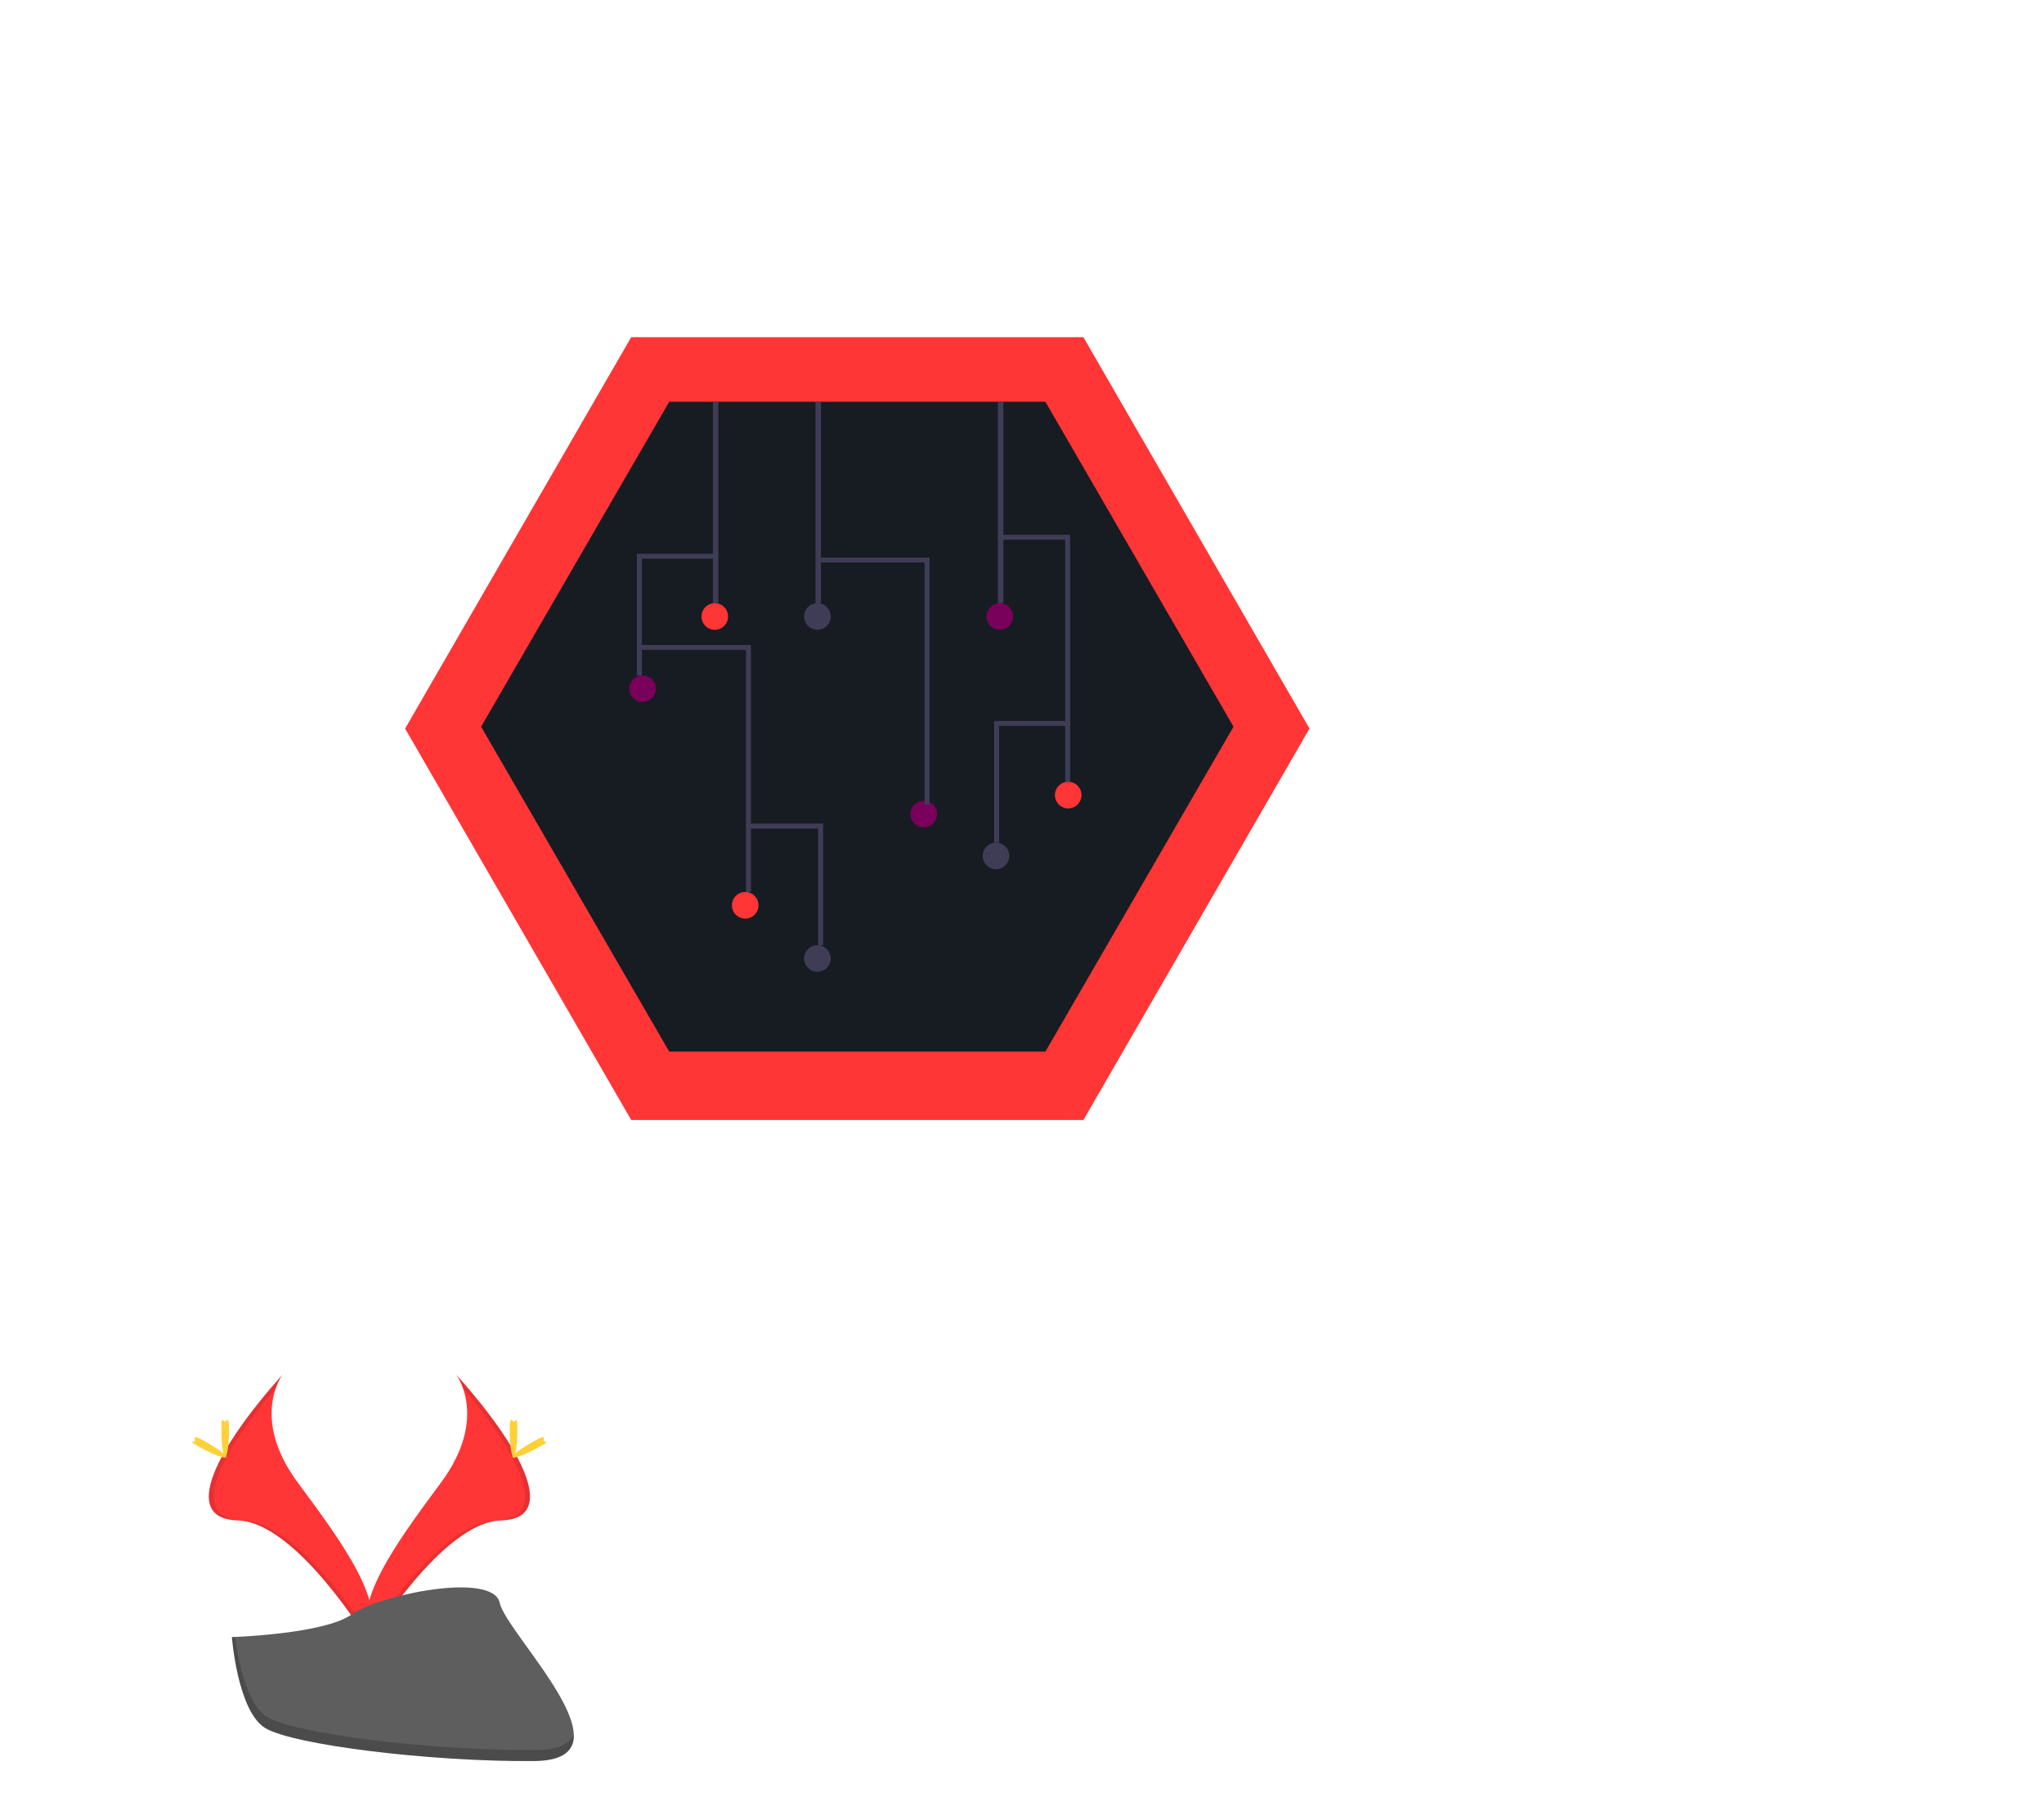 <?xml version="1.0" encoding="UTF-8"?>
<svg width="375px" height="329px" viewBox="0 0 375 329" version="1.1" xmlns="http://www.w3.org/2000/svg" xmlns:xlink="http://www.w3.org/1999/xlink">
    <title>service_hardware_main</title>
    <g id="Page-1" stroke="none" stroke-width="1" fill="none" fill-rule="evenodd">
        <g id="Artboard-Copy" transform="translate(-737, -166)">
            <g id="service_hardware_main" transform="translate(737, 166)">
                <rect id="Rectangle" x="0" y="0" width="375" height="329"></rect>
                <g transform="translate(35.281, 61.862)" fill-rule="nonzero">
                    <g id="Group" transform="translate(39.041, -0)">
                        <polygon id="Path" fill="#FF3536" points="124.444 0 41.481 0 0 71.808 41.481 143.617 124.444 143.617 165.926 71.808"></polygon>
                        <polygon id="Path" fill="#171C23" points="48.453 131.068 117.473 131.068 151.983 71.46 117.473 11.852 48.453 11.852 13.943 71.46"></polygon>
                        <rect id="Rectangle" fill="#3F3D56" x="56.471" y="11.852" width="1" height="36.95"></rect>
                        <circle id="Oval" fill="#FF3536" cx="56.819" cy="51.242" r="2.44"></circle>
                        <rect id="Rectangle" fill="#3F3D56" x="75.294" y="11.852" width="1" height="36.95"></rect>
                        <circle id="Oval" fill="#3F3D56" cx="75.643" cy="51.242" r="2.44"></circle>
                        <rect id="Rectangle" fill="#3F3D56" x="108.758" y="11.852" width="1" height="36.95"></rect>
                        <circle id="Oval" fill="#79005B" cx="109.107" cy="51.242" r="2.44"></circle>
                        <circle id="Oval" fill="#79005B" cx="95.163" cy="87.495" r="2.44"></circle>
                        <circle id="Oval" fill="#79005B" cx="43.573" cy="64.488" r="2.44"></circle>
                        <polygon id="Path" fill="#3F3D56" points="96.209 85.752 95.304 85.752 95.304 41.329 75.991 41.329 75.991 40.436 96.209 40.436"></polygon>
                        <circle id="Oval" fill="#FF3536" cx="62.397" cy="104.227" r="2.44"></circle>
                        <polygon id="Path" fill="#3F3D56" points="63.442 101.786 62.537 101.786 62.537 57.364 43.224 57.364 43.224 56.471 63.442 56.471"></polygon>
                        <circle id="Oval" fill="#FF3536" cx="121.656" cy="84.009" r="2.44"></circle>
                        <polygon id="Path" fill="#3F3D56" points="122.004 81.569 121.105 81.569 121.105 37.146 108.758 37.146 108.758 36.253 122.004 36.253"></polygon>
                        <polygon id="Path" fill="#3F3D56" points="43.444 62.048 42.527 62.048 42.527 39.739 56.471 39.739 56.471 40.641 43.444 40.641"></polygon>
                        <circle id="Oval" fill="#3F3D56" cx="75.643" cy="113.987" r="2.44"></circle>
                        <polygon id="Path" fill="#3F3D56" points="76.688 111.547 75.772 111.547 75.772 90.14 62.745 90.14 62.745 89.237 76.688 89.237"></polygon>
                        <circle id="Oval" fill="#3F3D56" cx="108.41" cy="95.163" r="2.44"></circle>
                        <polygon id="Path" fill="#3F3D56" points="108.978 92.723 108.061 92.723 108.061 70.414 122.004 70.414 122.004 71.316 108.978 71.316"></polygon>
                    </g>
                    <g id="Group-62" transform="translate(-0, 190.327)">
                        <path d="M48.42,-2.37776393e-13 C48.42,-2.37776393e-13 54.451,7.892 45.632,19.8 C36.812,31.707 29.548,41.76 32.49,49.185 C32.49,49.185 45.792,27.071 56.619,26.757 C67.446,26.444 60.328,13.302 48.42,-2.37776393e-13 Z" id="Path" fill="#FF3536"></path>
                        <path d="M48.42,-2.37776393e-13 C48.945,0.763 49.36,1.596 49.654,2.475 C60.216,14.885 65.843,26.471 55.685,26.757 C46.231,27.029 34.881,43.942 32.169,48.209 C32.255,48.541 32.362,48.867 32.49,49.185 C32.49,49.185 45.792,27.071 56.619,26.757 C67.446,26.444 60.328,13.302 48.42,-2.37776393e-13 Z" id="Path" fill="#000000" opacity="0.1"></path>
                        <path d="M59.631,10.081 C59.631,12.87 59.317,15.108 58.934,15.108 C58.55,15.108 58.236,12.856 58.236,10.081 C58.236,7.306 58.627,8.617 59.01,8.617 C59.394,8.617 59.631,7.292 59.631,10.081 Z" id="Path" fill="#FFD037"></path>
                        <path d="M63.479,13.372 C61.039,14.696 58.92,15.505 58.731,15.163 C58.543,14.822 60.377,13.476 62.817,12.145 C65.257,10.813 64.288,11.789 64.476,12.145 C64.664,12.5 65.919,12.04 63.479,13.372 Z" id="Path" fill="#FFD037"></path>
                        <path d="M16.56,-2.37776393e-13 C16.56,-2.37776393e-13 10.529,7.892 19.348,19.8 C28.168,31.707 35.432,41.76 32.497,49.185 C32.497,49.185 19.195,27.071 8.368,26.757 C-2.459,26.444 4.652,13.302 16.56,-2.37776393e-13 Z" id="Path" fill="#FF3536"></path>
                        <path d="M16.56,-2.37776393e-13 C16.032,0.761 15.616,1.595 15.326,2.475 C4.764,14.885 -0.863,26.471 9.288,26.757 C18.749,27.029 30.092,43.942 32.811,48.209 C32.722,48.54 32.615,48.866 32.49,49.185 C32.49,49.185 19.188,27.071 8.361,26.757 C-2.466,26.444 4.652,13.302 16.56,-2.37776393e-13 Z" id="Path" fill="#000000" opacity="0.1"></path>
                        <path d="M5.342,10.081 C5.342,12.87 5.656,15.108 6.039,15.108 C6.423,15.108 6.737,12.856 6.737,10.081 C6.737,7.306 6.346,8.617 5.963,8.617 C5.579,8.617 5.342,7.292 5.342,10.081 Z" id="Path" fill="#FFD037"></path>
                        <path d="M1.473,13.372 C3.906,14.696 6.032,15.505 6.214,15.163 C6.395,14.822 4.575,13.476 2.135,12.145 C-0.305,10.813 0.657,11.789 0.476,12.145 C0.295,12.5 -0.939,12.04 1.473,13.372 Z" id="Path" fill="#FFD037"></path>
                        <path d="M7.266,48.153 C7.266,48.153 24.131,47.631 29.213,44.012 C34.296,40.394 55.155,36.071 56.403,41.879 C57.651,47.686 81.745,70.749 62.677,70.902 C43.61,71.055 18.435,67.932 13.367,64.844 C8.298,61.755 7.266,48.153 7.266,48.153 Z" id="Path" fill="#5E5E5E"></path>
                        <path d="M63.061,68.88 C44.021,69.034 18.819,65.91 13.75,62.822 C9.881,60.472 8.347,52.03 7.831,48.132 L7.266,48.132 C7.266,48.132 8.333,61.734 13.409,64.823 C18.484,67.911 43.68,71.034 62.719,70.881 C68.213,70.832 70.116,68.88 70.012,66.001 C69.245,67.751 67.153,68.845 63.061,68.88 Z" id="Path" fill="#000000" opacity="0.2"></path>
                    </g>
                </g>
            </g>
        </g>
    </g>
</svg>